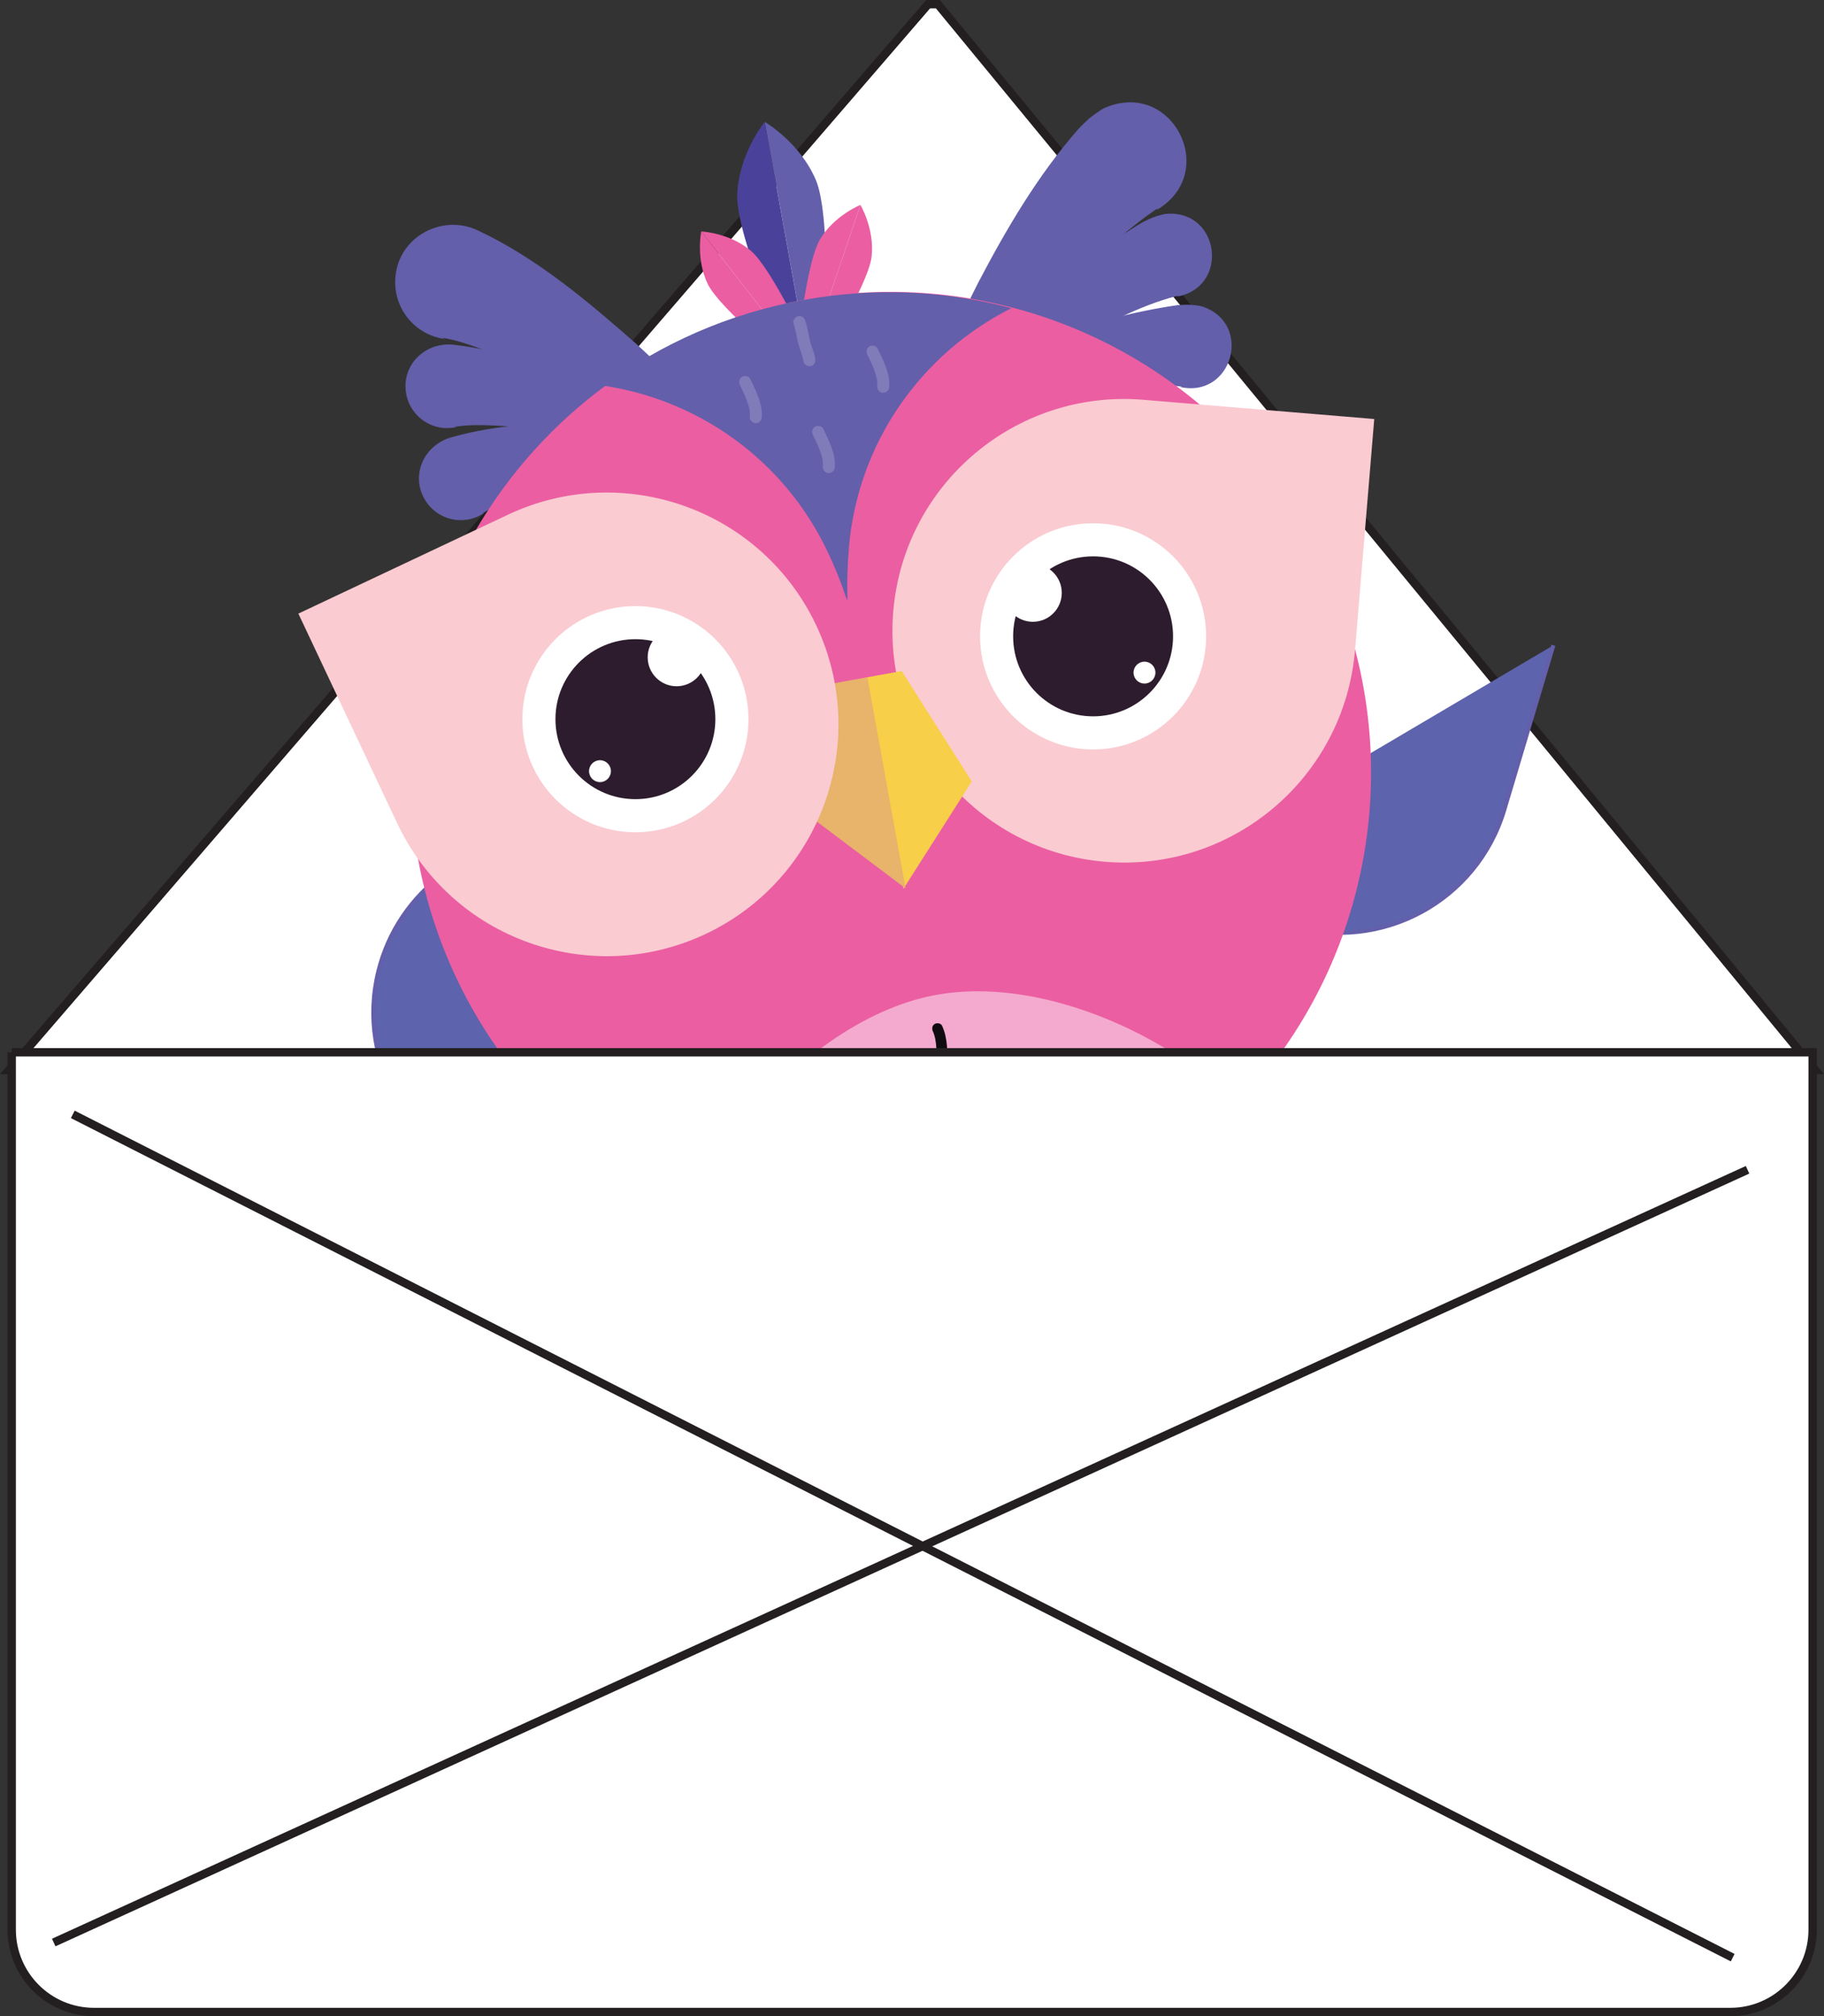 <?xml version="1.0" encoding="UTF-8"?><svg id="Layer_2" xmlns="http://www.w3.org/2000/svg" viewBox="0 0 218.31 241.21"><rect x="0" y="0" width="218.31" height="241.21" fill="#333333" stroke="none"/><g id="Layer_1-2"><polygon points="217.25 128.01 1.09 128.01 111.09 .5 112.25 .5 217.25 128.01" style="fill:#fff; stroke:#231f20; stroke-miterlimit:10; stroke-width:1px;"/><path d="m53.06,104.57c-3.74,2.75-6.58,6.78-7.78,11.64-2.72,11.03,4.01,22.18,15.04,24.9l19.97,4.93" style="fill:#5d63ad; stroke:#635faa; stroke-miterlimit:10; stroke-width:.48px;"/><path d="m143.19,102.41c2.57,3.87,6.45,6.9,11.25,8.33,10.89,3.25,22.35-2.94,25.6-13.83l5.88-19.71" style="fill:#5d63ad; stroke:#635faa; stroke-miterlimit:10; stroke-width:.48px;"/><path d="m108.35,154.79c-.8-1.51-3.61-10.48-13.33-8.72-8.34,1.51-9.2,10.54-9.4,12.06-.64,4.75.46,8.82,2.45,9.09,1.99.27,4.12-3.37,4.76-8.13.04-.33.08-.66.11-.98.22.02.43.05.66.06.9,4.55,3.13,7.91,5.06,7.56s2.84-4.3,2.08-8.89c.15-.07.29-.14.43-.22.22.51.46,1.03.73,1.55,2.23,4.25,5.48,6.93,7.26,5.99s1.41-5.14-.82-9.38Z" style="fill:#f7cf49;"/><path d="m150.35,147.2c-.8-1.51-3.61-10.48-13.33-8.72-8.34,1.51-9.2,10.54-9.4,12.06-.64,4.75.46,8.82,2.45,9.09,1.99.27,4.12-3.37,4.76-8.13.04-.33.08-.66.11-.98.22.02.43.05.66.06.9,4.55,3.13,7.91,5.06,7.56s2.84-4.3,2.08-8.89c.15-.07.29-.14.43-.22.22.51.46,1.03.73,1.55,2.23,4.25,5.48,6.93,7.26,5.99s1.41-5.14-.82-9.38Z" style="fill:#f7cf49;"/><path d="m91.53,14.58s4.24,2.46,6.14,7.01,1.06,21.03,1.06,21.03l-1.81,1.7" style="fill:#635faa;"/><path d="m91.53,14.58s-3.11,3.79-3.29,8.71,6.38,20.07,6.38,20.07l2.29.95" style="fill:#4a429a;"/><path d="m83.93,27.69s3.32.14,5.9,2.28,7.26,12.31,7.26,12.31l-.55,1.59" style="fill:#eb5ea2;"/><path d="m83.93,27.69s-.67,3.26.77,6.27,10.16,10.05,10.16,10.05l1.68-.15" style="fill:#eb5ea2;"/><path d="m102.98,24.52s1.71,2.85,1.34,6.18c-.37,3.32-6.29,12.83-6.29,12.83l-1.63.41" style="fill:#eb5ea2;"/><path d="m102.98,24.52s-3.09,1.23-4.82,4.09-2.81,14.01-2.81,14.01l1.05,1.32" style="fill:#eb5ea2;"/><path d="m88.65,60.81c-7.96-7.37-17.35-13.15-27.23-17.49-2.76-1.14-5.51-2.39-8.4-2.9,0,0-.05,0-.05,0,.14.09.3.15.46.16-3.77-.4-6.5-3.79-6.09-7.56.47-4.76,5.65-7.48,9.9-5.43,7.01,3.29,13.15,8.48,18.88,13.52,5.71,5.22,10.93,11,15.26,17.39,1.19,1.77-1.2,3.8-2.74,2.31h0Z" style="fill:#635faa;"/><path d="m83.79,56.31c-7.26-3.1-15.12-4.76-22.95-5.31-2.18-.11-4.39-.29-6.5.08.12.03.24.03.36,0-2.68.65-5.38-1-6.03-3.69-.84-3.62,2.23-6.64,5.83-6.12,5.52.64,10.79,2.58,15.89,4.62,5.19,2.18,10.19,4.86,14.72,8.18.59.43.72,1.25.29,1.83-.37.51-1.05.68-1.6.42h0Z" style="fill:#635faa;"/><path d="m86.98,55.08c-7.9-.11-15.79,1.34-23.25,3.8-2.06.73-4.17,1.4-5.98,2.54.12-.02.23-.06.33-.14-2.24,1.62-5.36,1.12-6.98-1.12-2.16-3.03-.46-6.99,3.07-7.88,5.35-1.51,10.96-1.71,16.45-1.77,5.63.04,11.27.62,16.73,1.97.7.17,1.13.88.96,1.58-.15.62-.71,1.02-1.32,1h0Z" style="fill:#635faa;"/><path d="m108.94,55.33c1.81-7.5,4.68-14.74,8.2-21.63,3.36-6.4,7.07-12.71,11.89-18.22.38-.42.91-.91,1.34-1.32.54-.42,1.1-.82,1.69-1.18,8.28-3.77,14.13,7.9,6.15,12.27.15-.07.28-.18.38-.32-.06.04-.22.13-.29.16-5.28,3.61-9.68,8.52-13.92,13.37-4.66,5.55-8.79,11.55-12.05,18.07-.92,1.93-3.89.89-3.38-1.2h0Z" style="fill:#635faa;"/><path d="m113.27,48.96c6.09-9.01,14.14-16.84,23.54-22.4.88-.46,1.7-.78,2.69-.97,6.58-.6,7.74,8.92,1.21,9.92.12-.01.24-.06.34-.12,0,0-.03,0-.03,0-.03,0-.17.03-.21.03-4.51,1.18-8.73,3.47-12.82,5.75-4.55,2.66-8.86,5.76-12.69,9.43-1.08,1.1-2.89-.36-2.02-1.65h0Z" style="fill:#635faa;"/><path d="m110.63,48.28c9.06-6.02,19.48-10.2,30.28-11.77.99-.09,1.87-.08,2.86.12,6.31,1.95,3.77,11.19-2.65,9.64.12.03.24.04.36.01,0,0-.03,0-.03,0-.03,0-.17-.04-.21-.05-4.62-.62-9.39-.11-14.04.45-5.22.73-10.39,1.97-15.32,3.9-1.43.59-2.53-1.41-1.24-2.29h0Z" style="fill:#635faa;"/><circle cx="106.6" cy="92.42" r="57.5" style="fill:#eb5ea2;"/><path d="m101.59,65.63c1.06-12.78,8.78-23.4,19.46-28.76-7.89-2.09-16.35-2.53-24.91-.98-8.93,1.62-17.01,5.22-23.85,10.26,11.29,1.7,21.56,8.82,26.8,19.93,3.51,7.45,1.81,7.94,2.51-.45Z" style="fill:#635faa;"/><g style="opacity:.47;"><path d="m148.24,135.34c2.95-3.86-18.4-19.53-36.2-16.31s-33.41,26.76-28.14,28.53c8.42,2.84,22.02,3.42,31.97,1.62,5.33-.96,21.45-4.08,32.37-13.84Z" style="fill:#fff;"/></g><path d="m112.2,123.05c.67,1.45.44,2.97.68,4.49" style="fill:#fff;"/><path d="m111.65,123.37c.29.65.37,1.33.42,2.02.05.78.08,1.55.2,2.32.05.34.48.53.79.45.37-.1.5-.44.45-.79-.11-.71-.11-1.49-.17-2.22-.07-.84-.23-1.65-.58-2.42-.14-.32-.6-.39-.88-.23-.32.19-.37.56-.23.88h0Z" style="fill:#100b11;"/><path d="m102.13,138.04c.02.69-.18,1.43-.24,2.12-.04.53.06,1.1-.06,1.62" style="fill:#fff;"/><path d="m101.49,138.04c0,.66-.13,1.16-.21,1.85-.04.29-.04.58-.03.88,0,.16,0,.32,0,.48,0,.07,0,.14-.01.2,0,.08,0,.09,0,.03,0,.04-.02.09-.03.13-.07.33.1.71.45.79.32.07.71-.1.79-.45.14-.66.03-1.33.11-2,.06-.52.23-1.28.22-1.92,0-.33-.29-.66-.64-.64s-.64.28-.64.64h0Z" style="fill:#100b11;"/><g style="opacity:.18;"><path d="m95.68,38.54c.29.82.39,1.75.62,2.6.17.65.5,1.3.59,1.96" style="fill:#100b11;"/><path d="m94.98,38.73c.26.74.36,1.52.54,2.29s.54,1.49.66,2.27c.06.37.55.61.89.5.41-.13.57-.49.5-.89-.12-.78-.49-1.5-.66-2.27s-.28-1.55-.54-2.29c-.12-.36-.5-.63-.89-.5-.35.11-.64.51-.5.89h0Z" style="fill:#fff;"/></g><path d="m116.47,139.06c.14.96.36,1.89.42,2.87.06.85.45,2.07.17,2.92" style="fill:#fff;"/><path d="m115.85,139.23c.08.53.18,1.06.27,1.59.07.46.1.93.16,1.39.1.79.4,1.71.16,2.47s.99,1.13,1.23.34c.29-.94,0-1.93-.12-2.86-.06-.51-.1-1.06-.18-1.58-.09-.57-.2-1.13-.28-1.69-.05-.34-.48-.53-.79-.45-.37.1-.5.44-.45.79h0Z" style="fill:#100b11;"/><path d="m127.41,132.55c.54.99,1.27,2.1,1.12,3.28" style="fill:#fff;"/><path d="m126.86,132.87c.27.5.57.99.8,1.52-.06-.13.03.08.04.11.03.07.05.14.07.21.04.12.07.25.1.37,0,.03.04.26.02.1,0,.07.01.14.02.22,0,.15,0,.29-.02.44-.04.33.32.65.64.64.38-.02.6-.28.64-.64.16-1.32-.6-2.5-1.2-3.61-.16-.29-.59-.41-.88-.23s-.4.56-.23.88h0Z" style="fill:#100b11;"/><g style="opacity:.18;"><path d="m104.43,42.07c.59,1.28,1.39,2.71,1.28,4.2" style="fill:#100b11;"/><path d="m103.81,42.43c.15.32.31.64.46.97.07.16.14.31.21.47.03.08.04.09.01.03.02.05.04.09.06.14.03.08.06.16.09.24.12.33.23.67.3,1.02,0,.02.05.3.03.17,0,.07.02.14.02.22.01.19.01.39,0,.58-.02.38.35.74.72.72.41-.02.7-.32.72-.72.1-1.64-.71-3.13-1.38-4.57-.16-.34-.68-.46-.99-.26-.35.23-.43.62-.26.99h0Z" style="fill:#fff;"/></g><g style="opacity:.18;"><path d="m97.92,51.68c.59,1.28,1.39,2.71,1.28,4.2" style="fill:#100b11;"/><path d="m97.3,52.04c.15.32.31.64.46.97.07.16.14.31.21.47.03.08.04.09.01.03.02.05.04.09.06.14.03.08.06.16.09.24.12.33.23.67.3,1.02,0,.02.05.3.03.17,0,.07.02.14.02.22.01.19.01.39,0,.58-.02.38.35.74.72.72.41-.02.7-.32.72-.72.1-1.64-.71-3.13-1.38-4.57-.16-.34-.68-.46-.99-.26-.35.23-.43.62-.26.99h0Z" style="fill:#fff;"/></g><g style="opacity:.18;"><path d="m89.19,45.71c.59,1.28,1.39,2.71,1.28,4.2" style="fill:#100b11;"/><path d="m88.56,46.07c.15.32.31.64.46.97.07.16.14.31.21.47.03.08.04.09.01.03.02.05.04.09.06.14.03.08.06.16.09.24.12.33.23.67.3,1.02,0,.02.05.3.03.17,0,.07.02.14.02.22.01.19.01.39,0,.58-.02.38.35.74.72.72.41-.02.7-.32.72-.72.1-1.64-.71-3.13-1.38-4.57-.16-.34-.68-.46-.99-.26-.35.23-.43.62-.26.99h0Z" style="fill:#fff;"/></g><path d="m162.18,77.76c-1.27,15.26-14.67,26.61-29.93,25.34-15.26-1.27-26.61-14.67-25.34-29.93,1.27-15.26,14.67-26.61,29.93-25.34l27.64,2.3-2.3,27.64Z" style="fill:#facbd1;"/><circle cx="130.83" cy="76.13" r="13.53" style="fill:#fff;"/><circle cx="130.83" cy="76.13" r="9.57" style="fill:#2d1c2d;"/><circle cx="123.62" cy="70.93" r="3.46" style="fill:#fff;"/><circle cx="136.98" cy="80.47" r="1.31" style="fill:#fff;"/><polyline points="103.56 81.07 107.92 80.28 116.31 93.49 108.13 106.33" style="fill:#f7cf49;"/><polyline points="103.81 81.02 99.45 81.81 96.22 97.13 108.38 106.28" style="fill:#e8b36a;"/><path d="m35.71,73.41l25.08-11.83c13.85-6.53,30.38-.6,36.91,13.25,6.53,13.85.6,30.38-13.25,36.91-13.85,6.53-30.38.6-36.91-13.25l-11.83-25.08Z" style="fill:#facbd1;"/><circle cx="76.05" cy="86.04" r="13.53" style="fill:#fff;"/><circle cx="76.05" cy="86.04" r="9.57" style="fill:#2d1c2d;"/><circle cx="80.98" cy="78.64" r="3.46" style="fill:#fff;"/><circle cx="71.81" cy="92.26" r="1.31" style="fill:#fff;"/><path d="m1.39,125.89h215.56v104.97c0,5.44-4.42,9.85-9.85,9.85H11.25c-5.44,0-9.85-4.42-9.85-9.85v-104.97h0Z" style="fill:#fff; stroke:#231f20; stroke-miterlimit:10;"/><line x1="8.71" y1="133.32" x2="207.38" y2="234.21" style="fill:#fff; stroke:#231f20; stroke-miterlimit:10; stroke-width:1px;"/><line x1="6.43" y1="232.4" x2="209.16" y2="139.95" style="fill:#fff; stroke:#231f20; stroke-miterlimit:10; stroke-width:1px;"/></g></svg>